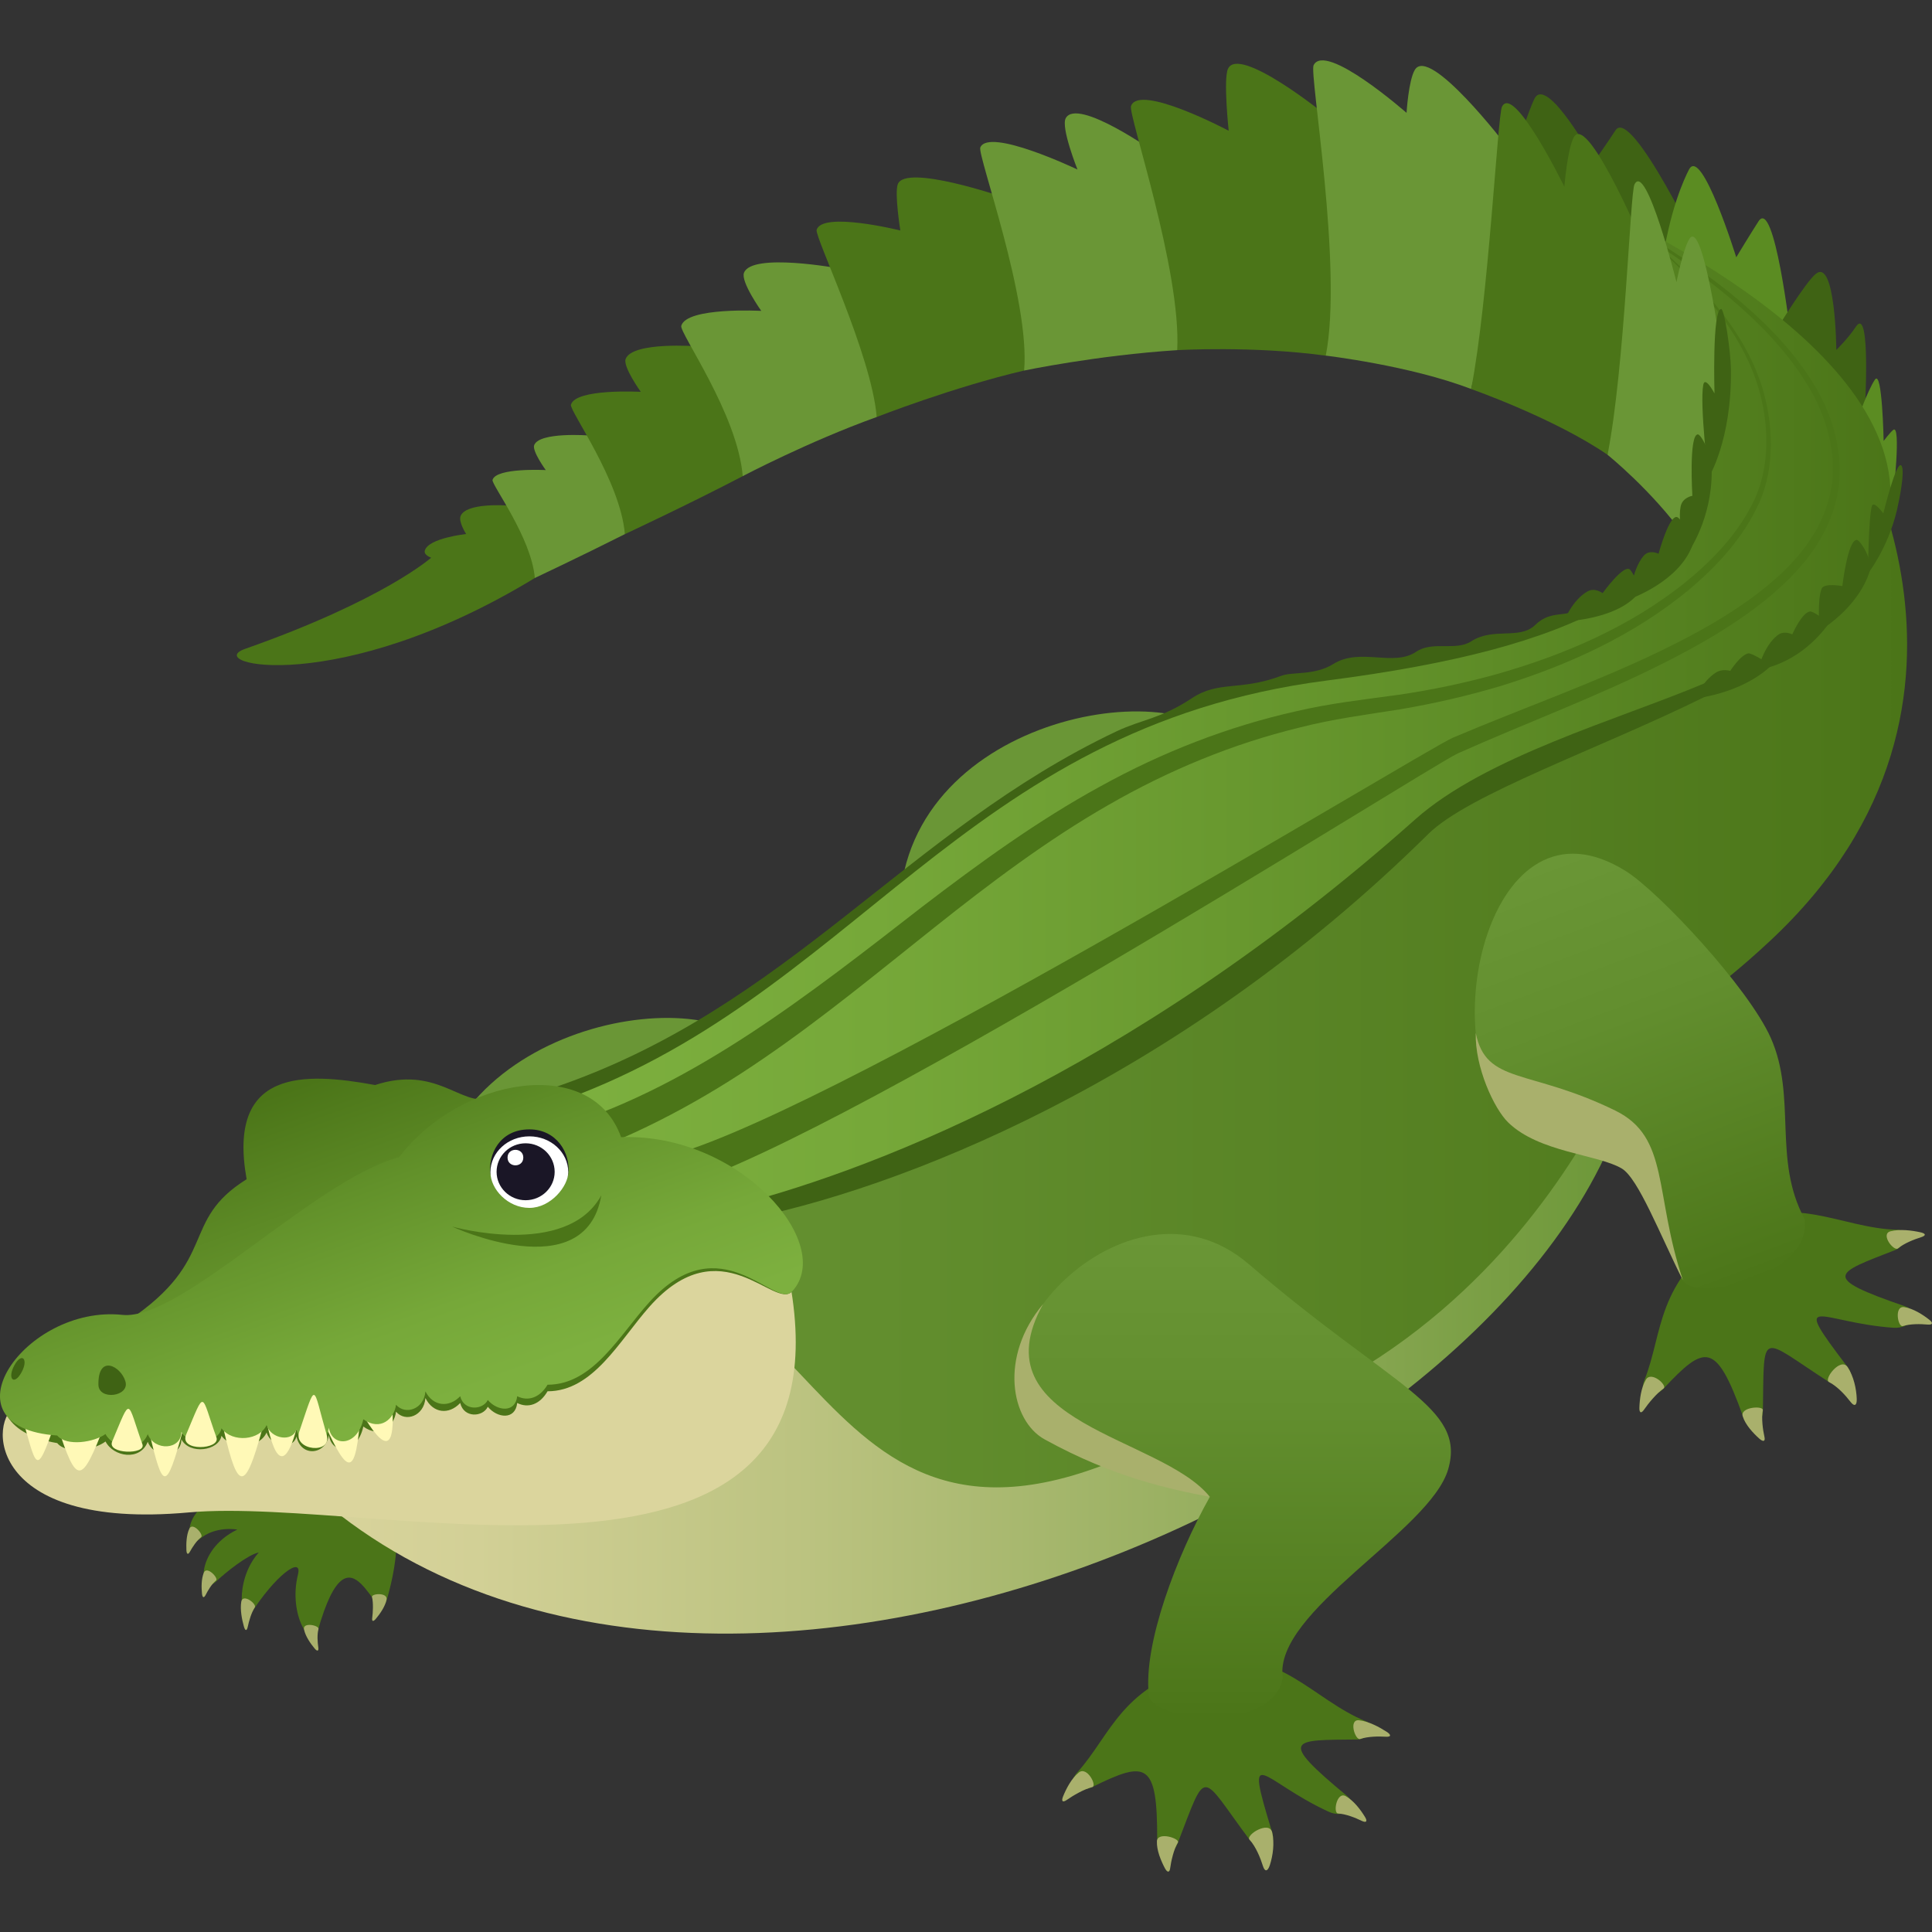 <?xml version="1.0" encoding="utf-8"?>
<!-- Generator: Adobe Illustrator 15.0.0, SVG Export Plug-In . SVG Version: 6.00 Build 0)  -->
<!DOCTYPE svg PUBLIC "-//W3C//DTD SVG 1.1//EN" "http://www.w3.org/Graphics/SVG/1.1/DTD/svg11.dtd">
<svg version="1.1" id="Layer_1" xmlns:x="http://ns.adobe.com/Extensibility/1.0/" xmlns:i="http://ns.adobe.com/AdobeIllustrator/10.0/" xmlns:graph="http://ns.adobe.com/Graphs/1.0/"
	 xmlns="http://www.w3.org/2000/svg" xmlns:xlink="http://www.w3.org/1999/xlink" xmlns:a="http://ns.adobe.com/AdobeSVGViewerExtensions/3.0/"
	 x="0px" y="0px" width="64px" height="64px" viewBox="0 0 64 64" enable-background="new 0 0 64 64" xml:space="preserve">
<rect x="0" y="0" width="64" height="64" fill="#333333" stroke="none"/>
<path fill="#4B7518" d="M12.821,52.967c-0.347,1.213-1.183-2.897-2.293,1.056c-0.186,0.664-0.995-0.504-0.657-1.867
	c0.155-0.631-0.757,0.019-1.593,1.35c-0.25,0.4-0.57-1.097,0.293-2.077c-0.342,0.062-1.087,0.647-1.406,0.954
	c-0.577,0.557-0.737-1.025,0.695-1.713c0,0-0.723-0.138-1.254,0.319c-0.461,0.399-0.705-1.112,1.039-1.548
	c1.639-0.409,1.443-0.688,2.16-0.778C11.374,48.465,14.05,48.65,12.821,52.967z"/>
<path fill="#A9B06C" d="M6.273,50.638c-0.101,0.21-0.107,0.507-0.098,0.714c0.007,0.141,0.058,0.158,0.118,0.047
	c0.084-0.152,0.215-0.356,0.369-0.478C6.76,50.847,6.384,50.405,6.273,50.638z"/>
<path fill="#A9B06C" d="M6.754,52.092c-0.089,0.209-0.083,0.498-0.063,0.699c0.014,0.14,0.064,0.153,0.121,0.044
	c0.076-0.151,0.197-0.356,0.345-0.479C7.249,52.279,6.854,51.86,6.754,52.092z"/>
<path fill="#A9B06C" d="M7.992,53.061c-0.043,0.264,0.024,0.594,0.087,0.817c0.043,0.154,0.096,0.156,0.127,0.016
	c0.042-0.194,0.117-0.465,0.234-0.646C8.515,53.133,8.04,52.768,7.992,53.061z"/>
<path fill="#A9B06C" d="M10.071,53.978c0.047,0.229,0.219,0.47,0.35,0.629c0.09,0.108,0.141,0.091,0.123-0.035
	c-0.025-0.172-0.044-0.418,0.006-0.609C10.581,53.843,10.019,53.722,10.071,53.978z"/>
<path fill="#A9B06C" d="M12.804,52.994c-0.047,0.229-0.219,0.47-0.352,0.629c-0.09,0.108-0.14,0.091-0.121-0.034
	c0.023-0.174,0.041-0.492-0.008-0.684C12.292,52.785,12.855,52.74,12.804,52.994z"/>
<path fill="#4B7518" d="M35.69,58.709c-0.396,0.439,0.021,0.723,0.51,0.481c1.776-0.877,2.145-0.834,2.133,1.77
	c-0.003,0.424,0.492,0.585,0.676,0.108c0.996-2.582,0.725-2.347,2.383-0.127c0.165,0.22,0.934,0.357,0.75-0.243
	c-0.949-3.096-0.365-1.712,1.87-0.683c0.526,0.243,1.073-0.141,0.604-0.527c-2.324-1.924-1.805-1.844,0.356-1.865
	c0.325-0.003,0.64-0.454,0.284-0.598c-1.77-0.716-2.907-2.5-5.221-1.938C37.14,55.793,36.819,57.457,35.69,58.709z"/>
<path fill="#A9B06C" d="M45.057,57.606c0.261-0.086,0.603-0.089,0.847-0.075c0.176,0.011,0.195-0.056,0.033-0.162
	c-0.234-0.151-0.592-0.348-0.915-0.383C44.662,56.946,44.894,57.659,45.057,57.606z"/>
<path fill="#A9B06C" d="M44.323,60.074c0.27,0.018,0.576,0.142,0.785,0.244c0.154,0.073,0.201,0.02,0.106-0.134
	c-0.138-0.226-0.364-0.532-0.634-0.683C44.278,59.333,44.153,60.062,44.323,60.074z"/>
<path fill="#A9B06C" d="M41.392,60.941c0.218,0.244,0.361,0.61,0.445,0.875c0.061,0.194,0.154,0.188,0.227-0.027
	c0.102-0.314,0.162-0.73,0.078-1.091C42.044,60.298,41.255,60.785,41.392,60.941z"/>
<path fill="#A9B06C" d="M35.738,58.716c-0.247,0.198-0.421,0.542-0.522,0.792c-0.067,0.168-0.012,0.212,0.129,0.113
	c0.194-0.137,0.57-0.357,0.838-0.422C36.351,59.16,36.011,58.498,35.738,58.716z"/>
<path fill="#A9B06C" d="M38.325,60.992c-0.016,0.297,0.135,0.65,0.261,0.891c0.086,0.161,0.161,0.153,0.179-0.006
	c0.029-0.22,0.117-0.618,0.253-0.838C39.103,60.902,38.343,60.661,38.325,60.992z"/>
<path fill="#6A9636" d="M29.804,30.6c-0.307-6.713,9.018-8.416,10.854-5.978C41.052,25.147,29.838,31.338,29.804,30.6z"/>
<path fill="#6A9636" d="M14.253,40.755c-0.307-6.713,9.02-8.419,10.855-5.979C25.501,35.301,14.286,41.491,14.253,40.755z"/>
<linearGradient id="SVGID_1_" gradientUnits="userSpaceOnUse" x1="8.877" y1="33.458" x2="63.175" y2="33.458">
	<stop  offset="0" style="stop-color:#6A9636"/>
	<stop  offset="0.372" style="stop-color:#628E2E"/>
	<stop  offset="0.962" style="stop-color:#4D771A"/>
	<stop  offset="1" style="stop-color:#4B7518"/>
	<a:midPointStop  offset="0" style="stop-color:#6A9636"/>
	<a:midPointStop  offset="0.606" style="stop-color:#6A9636"/>
	<a:midPointStop  offset="1" style="stop-color:#4B7518"/>
</linearGradient>
<path fill="url(#SVGID_1_)" d="M60.95,13.543c0,0,6.311,9.589-2.324,17.634c-3.846,3.585-4.073,2.088-4.76,4.843
	c-2.62,10.494-31.343,25.112-44.529,12.432c-3.168-3.044,11.06-8.813,11.904-9.101c10.035-3.425,9.504-7.473,20.853-12.617
	C50.045,23.132,60.542,21.219,60.95,13.543z"/>
<linearGradient id="SVGID_2_" gradientUnits="userSpaceOnUse" x1="8.77" y1="44.252" x2="54.281" y2="44.252">
	<stop  offset="0" style="stop-color:#DBD59E"/>
	<stop  offset="0.154" style="stop-color:#D2D096"/>
	<stop  offset="0.406" style="stop-color:#BAC27F"/>
	<stop  offset="0.722" style="stop-color:#92AC5B"/>
	<stop  offset="1" style="stop-color:#6A9636"/>
	<a:midPointStop  offset="0" style="stop-color:#DBD59E"/>
	<a:midPointStop  offset="0.6" style="stop-color:#DBD59E"/>
	<a:midPointStop  offset="1" style="stop-color:#6A9636"/>
</linearGradient>
<path fill="url(#SVGID_2_)" d="M54.249,34.768C52.361,48.549,22.323,62.087,9.337,48.451c-3.049-3.199,7.146-5.685,7.99-5.973
	c10.034-3.425,8.822,10.802,20.173,5.66C51.672,45.767,54.636,31.939,54.249,34.768z"/>
<path fill="#3F6314" d="M56.423,8.523c0,0-2.381-5.015-2.907-4.207c-0.229,0.355-0.696,1.02-0.696,1.02s-1.568-2.86-1.985-2.074
	c-0.154,0.291-0.724,1.892-0.93,2.853L56.423,8.523z"/>
<path fill="#5B8C22" d="M59.311,11.083c0,0-0.531-4.565-1.057-3.753c-0.231,0.354-0.739,1.193-0.739,1.193s-1.145-3.696-1.563-2.91
	c-0.151,0.289-0.653,1.35-0.914,3.254L59.311,11.083z"/>
<path fill="#3F6314" d="M61.769,13.722c0,0,0.228-3.695-0.3-2.887c-0.229,0.354-0.638,0.757-0.638,0.757s-0.025-3.052-0.68-2.52
	c-0.34,0.272-1.278,1.81-1.278,1.81L61.769,13.722z"/>
<path fill="#5B8C22" d="M62.712,16.472c0,0,0.279-2.47,0-2.229c-0.104,0.087-0.314,0.363-0.314,0.363s-0.045-2.392-0.289-2.03
	c-0.254,0.379-0.596,1.375-0.596,1.375L62.712,16.472z"/>
<path fill="#3F6314" d="M52.302,20.892C41.56,23.322,24.816,36.279,19.584,37.268c-4.075,0.77-2.044-0.968-1.198-1.253
	c7.762-2.651,11.613-8.483,18.605-11.791c0.844-0.397,1.453-0.411,2.487-1.092c0.901-0.598,1.587-0.23,2.966-0.745
	c0.381-0.144,1.092,0,1.729-0.394c0.88-0.549,1.993,0.102,2.736-0.401c0.553-0.373,1.318-0.015,1.826-0.347
	c0.734-0.476,1.607-0.042,2.118-0.54c0.46-0.448,0.876-0.288,1.268-0.448C55.097,19.043,53.648,20.586,52.302,20.892z"/>
<linearGradient id="SVGID_3_" gradientUnits="userSpaceOnUse" x1="18.11" y1="23.566" x2="62.628" y2="23.566">
	<stop  offset="0" style="stop-color:#7DB03F"/>
	<stop  offset="0.245" style="stop-color:#76A839"/>
	<stop  offset="0.632" style="stop-color:#62912A"/>
	<stop  offset="1" style="stop-color:#4B7518"/>
	<a:midPointStop  offset="0" style="stop-color:#7DB03F"/>
	<a:midPointStop  offset="0.606" style="stop-color:#7DB03F"/>
	<a:midPointStop  offset="1" style="stop-color:#4B7518"/>
</linearGradient>
<path fill="url(#SVGID_3_)" d="M52.569,6.7c0,0,10.747,4.54,10.023,10.239c-0.716,5.624-12.869,7.687-15.465,10.253
	c-8.293,8.198-17.776,12.158-23.01,13.146c-4.077,0.773-6.694-3.463-5.85-3.754c10.033-3.426,13.553-12.479,25.682-14.04
	c8.47-1.09,12.021-3.155,12.752-7.139C57.565,10.681,53.567,8.028,52.569,6.7z"/>
<path fill="#4B7518" d="M18.722,37.285c4.323-1.377,8.076-4.334,11.828-7.248c1.888-1.445,3.825-2.852,5.893-3.983
	c2.063-1.142,4.252-1.992,6.497-2.493c1.122-0.264,2.266-0.391,3.384-0.544c1.114-0.163,2.227-0.396,3.319-0.703
	c2.178-0.626,4.327-1.539,6.175-3.013c0.908-0.74,1.768-1.623,2.3-2.748c0.521-1.121,0.487-2.522,0.128-3.721
	c-0.367-1.22-1.09-2.264-1.883-3.177c-0.791-0.931-1.738-1.672-2.527-2.604c0.805,0.917,1.762,1.635,2.57,2.553
	c0.812,0.904,1.557,1.939,1.955,3.18c0.382,1.228,0.45,2.656-0.081,3.864c-0.538,1.186-1.404,2.102-2.321,2.881
	c-1.862,1.537-4.029,2.507-6.225,3.189c-1.105,0.331-2.223,0.587-3.355,0.78c-1.129,0.178-2.242,0.321-3.341,0.606
	c-2.198,0.534-4.325,1.411-6.331,2.568c-2.009,1.151-3.896,2.573-5.751,4.049c-1.86,1.477-3.708,3.008-5.678,4.352
	c-1.964,1.348-4.07,2.49-6.274,3.263L18.722,37.285z"/>
<path fill="#4B7518" d="M50.792,5.864c2.289,1.002,4.515,2.235,6.531,3.85c0.998,0.819,1.955,1.736,2.688,2.895
	c0.73,1.125,1.179,2.65,0.787,4.073c-0.386,1.416-1.377,2.438-2.378,3.245c-1.022,0.809-2.134,1.443-3.259,2.014
	c-2.256,1.14-4.6,2.002-6.873,3.018c-1.127,0.535-21.443,13.477-26.328,14.494l-0.157-1.083
	c4.776-0.903,25.186-13.417,26.313-13.927c2.31-0.983,4.652-1.797,6.9-2.884c1.122-0.544,2.225-1.147,3.234-1.919
	c0.989-0.765,1.943-1.735,2.315-3.039c0.384-1.311-0.006-2.758-0.704-3.871c-0.695-1.142-1.629-2.074-2.607-2.902
	C55.271,8.187,53.065,6.906,50.792,5.864z"/>
<path fill="#3F6314" d="M56.468,23.086c-3.49,1.722-7.818,3.22-9.154,4.541C39.019,35.824,29.7,39.444,24.468,40.434
	c-4.077,0.771-1.251-0.224-0.39-0.435c4.329-1.068,13.157-4.273,22.801-12.854c2.336-2.079,6.725-3.305,9.577-4.506
	C57.461,22.217,56.854,22.895,56.468,23.086z"/>
<path fill="#4B7518" d="M8.115,21.496c-1.445,0.51,3.088,1.614,9.602-2.349c0.632-1.973-0.946-2.403-0.946-2.403
	s-1.336-0.096-1.513,0.35c-0.077,0.192,0.183,0.596,0.183,0.596s-1.253,0.135-1.368,0.548c-0.044,0.152,0.21,0.236,0.21,0.236
	S12.709,19.88,8.115,21.496z"/>
<path fill="#6A9636" d="M17.717,19.147c0,0,1.525-0.719,2.983-1.453c1.023-2.298-1.192-3.268-1.192-3.268s-1.636-0.127-1.812,0.318
	c-0.078,0.194,0.383,0.828,0.383,0.828s-1.646-0.088-1.763,0.326C16.272,16.05,17.604,17.799,17.717,19.147z"/>
<path fill="#4B7518" d="M20.7,17.694c0,0,2.08-0.969,3.904-1.921c1.117-2.741-1.498-4.3-1.498-4.3s-2.151-0.168-2.38,0.416
	c-0.101,0.255,0.501,1.091,0.501,1.091s-2.162-0.119-2.314,0.427C18.858,13.606,20.552,15.922,20.7,17.694z"/>
<path fill="#6A9636" d="M24.604,15.773c0,0,2.166-1.142,4.438-1.959c1.582-2.932-1.245-4.921-1.245-4.921s-2.89-0.536-3.151,0.142
	c-0.117,0.296,0.572,1.263,0.572,1.263s-2.475-0.134-2.65,0.495C22.502,11.026,24.439,13.721,24.604,15.773z"/>
<path fill="#4B7518" d="M29.042,13.814c0,0,2.523-0.988,4.883-1.54c2.031-2.617-0.691-5.743-0.691-5.743S30.005,5.419,29.741,6.1
	c-0.115,0.295,0.084,1.535,0.084,1.535s-2.597-0.646-2.773-0.018C26.987,7.849,28.875,11.763,29.042,13.814z"/>
<path fill="#6A9636" d="M38.286,5.063c0,0-2.604-1.852-2.983-1.146c-0.165,0.311,0.39,1.699,0.39,1.699s-2.936-1.403-3.219-0.731
	c-0.104,0.247,1.658,5.041,1.451,7.39c0,0,2.418-0.507,5.072-0.676C42.386,9.052,38.286,5.063,38.286,5.063z"/>
<path fill="#4B7518" d="M43.886,3.785c0,0-2.85-2.304-3.209-1.503c-0.156,0.35,0.025,2.049,0.025,2.049s-2.973-1.579-3.236-0.817
	c-0.098,0.283,1.667,5.422,1.531,8.085c0,0,2.5-0.148,4.921,0.183C46.535,8.681,43.886,3.785,43.886,3.785z"/>
<path fill="#6A9636" d="M49.904,4.832c0,0-2.55-3.336-3.036-2.518c-0.211,0.356-0.274,1.425-0.274,1.425s-2.694-2.37-3.08-1.577
	c-0.144,0.292,0.978,6.7,0.404,9.619c0,0,2.784,0.325,4.814,1.105C49.695,9.244,49.904,4.832,49.904,4.832z"/>
<path fill="#4B7518" d="M54.618,8.523c0,0-1.991-4.807-2.477-3.988c-0.213,0.357-0.32,1.65-0.32,1.65s-1.681-3.441-2.067-2.647
	c-0.143,0.291-0.448,6.426-1.021,9.349c0,0,2.745,0.961,4.521,2.179C54.216,11.428,54.618,8.523,54.618,8.523z"/>
<path fill="#6A9636" d="M57.115,12.323c0,0-0.675-5.216-1.159-4.399c-0.212,0.36-0.42,1.424-0.42,1.424s-1.006-4.028-1.392-3.238
	c-0.145,0.295-0.318,6.037-0.892,8.956c0,0,1.465,1.176,2.563,2.709C56.778,14.135,57.115,12.323,57.115,12.323z"/>
<path fill="#3F6314" d="M56.595,15.829c0,0-0.295-2.422-0.172-3.081c0.058-0.312,0.372,0.285,0.372,0.285s-0.083-2.778,0.22-2.797
	c0.108-0.005,0.313,1.366,0.324,1.989C57.373,14.594,56.595,15.829,56.595,15.829z"/>
<path fill="#3F6314" d="M55.938,18.275c0,0-0.39-0.831-0.266-1.49c0.058-0.311,0.39-0.361,0.39-0.361s-0.123-2.019,0.18-2.035
	c0.105-0.004,0.458,0.618,0.461,1.242C56.702,17.205,55.938,18.275,55.938,18.275z"/>
<path fill="#3F6314" d="M53.987,19.842c0,0,0.049-0.938,0.457-1.426c0.191-0.23,0.498-0.073,0.498-0.073s0.371-1.372,0.638-1.203
	c0.093,0.06,0.593,0.635,0.479,0.938C55.6,19.289,53.987,19.842,53.987,19.842z"/>
<path fill="#3F6314" d="M53.995,18.868c-0.211-0.191-0.906,0.781-0.906,0.781s-0.254-0.195-0.494-0.061
	c-0.512,0.281-0.789,0.997-0.789,0.997s1.682-0.044,2.42-0.874C54.411,19.504,54.069,18.938,53.995,18.868z"/>
<path fill="#3F6314" d="M61.877,19c0,0,0.021-1.853,0.13-2.233c0.061-0.204,0.381,0.241,0.381,0.241s0.449-1.854,0.608-1.57
	c0.108,0.193-0.075,1.111-0.159,1.468C62.532,18.176,61.877,19,61.877,19z"/>
<path fill="#3F6314" d="M60.276,20.892c0,0-0.086-1.02,0.068-1.392c0.084-0.2,0.686-0.085,0.686-0.085s0.18-1.544,0.482-1.53
	c0.109,0.004,0.539,0.681,0.427,1.033C61.54,20.17,60.276,20.892,60.276,20.892z"/>
<path fill="#3F6314" d="M59.955,20.257c-0.269,0.037-0.584,0.758-0.584,0.758s-0.278-0.147-0.495,0.033
	c-0.465,0.373-0.635,1.133-0.635,1.133s1.266-0.105,2.294-1.462C60.612,20.617,60.075,20.238,59.955,20.257z"/>
<path fill="#3F6314" d="M57.917,21.643c-0.26,0.047-0.6,0.581-0.6,0.581s-0.258-0.085-0.478,0.057
	c-0.464,0.298-0.665,0.852-0.665,0.852s1.459-0.145,2.445-1.032C58.702,22.025,58.032,21.625,57.917,21.643z"/>
<linearGradient id="SVGID_4_" gradientUnits="userSpaceOnUse" x1="40.918" y1="56.885" x2="40.918" y2="40.876">
	<stop  offset="0" style="stop-color:#4B7518"/>
	<stop  offset="0.038" style="stop-color:#4D771A"/>
	<stop  offset="0.628" style="stop-color:#628E2E"/>
	<stop  offset="1" style="stop-color:#6A9636"/>
	<a:midPointStop  offset="0" style="stop-color:#4B7518"/>
	<a:midPointStop  offset="0.394" style="stop-color:#4B7518"/>
	<a:midPointStop  offset="1" style="stop-color:#6A9636"/>
</linearGradient>
<path fill="url(#SVGID_4_)" d="M41.374,41.882c4.755,4.09,7.199,4.713,6.6,6.786c-0.595,2.057-5.792,4.705-5.482,6.907
	c-0.312,1.856-4.336,1.44-4.435,0.582c-0.194-1.68,0.925-4.628,2.021-6.572c-2.587-1.295-2.757-1.611-5.356-2.886
	C31.474,45.109,37.273,38.356,41.374,41.882z"/>
<path fill="#A9B06C" d="M34.554,43.199c-2.207,3.974,3.906,4.366,5.524,6.386c-1.296-0.25-3.157-0.627-5.474-1.904
	C33.487,47.064,33.089,44.945,34.554,43.199z"/>
<path fill="#4B7518" d="M54.476,45.713c-0.221,0.552,0.27,0.669,0.645,0.271c1.361-1.452,1.723-1.543,2.606,0.9
	c0.144,0.397,0.663,0.374,0.671-0.139c0.044-2.772-0.129-2.455,2.188-0.965c0.231,0.147,0.998,0.004,0.62-0.493
	c-1.955-2.564-0.933-1.475,1.517-1.303c0.578,0.04,0.957-0.513,0.387-0.71c-2.841-0.977-2.326-1.086-0.309-1.873
	c0.304-0.119,0.443-0.652,0.061-0.663c-1.904-0.041-3.585-1.31-5.559,0.04C54.83,42.467,55.103,44.14,54.476,45.713z"/>
<path fill="#A9B06C" d="M62.872,41.355c0.215-0.174,0.534-0.298,0.768-0.371c0.168-0.054,0.164-0.122-0.025-0.163
	c-0.271-0.06-0.674-0.115-0.988-0.034C62.276,40.878,62.737,41.463,62.872,41.355z"/>
<path fill="#A9B06C" d="M63.034,43.928c0.26-0.079,0.589-0.071,0.82-0.05c0.17,0.014,0.195-0.052,0.053-0.163
	c-0.207-0.162-0.524-0.37-0.828-0.415C62.737,43.25,62.871,43.977,63.034,43.928z"/>
<path fill="#A9B06C" d="M60.585,45.78c0.289,0.151,0.551,0.444,0.719,0.662c0.125,0.161,0.211,0.121,0.203-0.105
	c-0.012-0.331-0.1-0.743-0.302-1.05C60.976,44.946,60.405,45.684,60.585,45.78z"/>
<path fill="#A9B06C" d="M54.523,45.702c-0.163,0.273-0.207,0.657-0.216,0.928c-0.006,0.182,0.062,0.202,0.158,0.061
	c0.135-0.197,0.412-0.537,0.641-0.693C55.25,45.901,54.704,45.4,54.523,45.702z"/>
<path fill="#A9B06C" d="M57.73,46.917c0.087,0.284,0.351,0.562,0.551,0.741c0.136,0.12,0.204,0.088,0.167-0.068
	c-0.05-0.217-0.104-0.62-0.053-0.874C58.429,46.557,57.634,46.601,57.73,46.917z"/>
<linearGradient id="SVGID_5_" gradientUnits="userSpaceOnUse" x1="148.164" y1="100.791" x2="148.164" y2="85.373" gradientTransform="matrix(0.937 -0.349 0.349 0.937 -117.209 0.171)">
	<stop  offset="0" style="stop-color:#4B7518"/>
	<stop  offset="0.038" style="stop-color:#4D771A"/>
	<stop  offset="0.628" style="stop-color:#628E2E"/>
	<stop  offset="1" style="stop-color:#6A9636"/>
	<a:midPointStop  offset="0" style="stop-color:#4B7518"/>
	<a:midPointStop  offset="0.394" style="stop-color:#4B7518"/>
	<a:midPointStop  offset="1" style="stop-color:#6A9636"/>
</linearGradient>
<path fill="url(#SVGID_5_)" d="M53.865,28.861c1.095,0.688,4.062,3.865,4.797,5.526c0.865,1.957,0.06,4.022,1.108,5.974
	c0.346,1.852-3.633,2.82-4.021,2.051c-0.76-1.504-1.329-3.596-1.885-3.92c-0.802-0.469-2.852-0.482-3.874-1.479
	C47.476,34.557,49.298,25.99,53.865,28.861z"/>
<path fill="#A9B06C" d="M53.508,36.789c1.807,0.885,1.275,2.733,2.242,5.623c-0.76-1.504-1.478-3.383-2.032-3.707
	c-0.803-0.47-2.736-0.526-3.758-1.523c-0.469-0.456-1.105-1.834-1.074-2.965C49.229,35.936,50.65,35.39,53.508,36.789z"/>
<path fill="#DBD59D" d="M0.579,46.535c-0.996,0.447-1.057,4.178,5.674,3.566c6.33-0.57,22.031,4.02,19.912-7.634
	C25.503,38.814,6.122,44.051,0.579,46.535z"/>
<path fill="#4B7518" d="M4.056,43.721c-3.227-0.351-5.877,3.452-2.16,4.084c0.316,0.383,1.232,0.227,1.6-0.054
	c0.259,0.51,1.146,0.66,1.398,0.01c0.225,0.579,1.109,0.538,1.115-0.082c0.263,0.515,1.236,0.389,1.328-0.117
	c0.373,0.506,1.272,0.399,1.494-0.11c0.152,0.49,0.882,0.58,0.99,0.133c0.15,0.702,0.975,0.609,1.074-0.045
	c0.097,0.654,0.934,0.654,1.141-0.283c0.573,0.412,1.023-0.02,1.083-0.493c0.313,0.363,0.928,0.146,0.974-0.452
	c0.253,0.509,0.779,0.563,1.152,0.164c0.12,0.506,0.75,0.47,0.914,0.125c0.314,0.381,0.912,0.446,0.974-0.125
	c0.36,0.181,0.749,0.054,1.005-0.388c1.513,0,2.383-1.682,3.375-2.8c2.376-2.683,4.149,0.128,4.729-0.512
	C24.911,38.299,6.005,43.932,4.056,43.721z"/>
<path fill="#FFF9B7" d="M6.062,47.373c-0.559,2.036-0.662,2.019-1.115,0.078C4.839,46.988,6.216,46.811,6.062,47.373z"/>
<path fill="#FFF9B7" d="M1.908,47.259c0.636,1.94,0.781,1.957,1.564-0.078C3.688,46.618,1.756,46.796,1.908,47.259z"/>
<path fill="#FFF9B7" d="M0.698,46.832c0.521,1.752,0.472,2.184,1.113,0.347C1.987,46.671,0.573,46.414,0.698,46.832z"/>
<path fill="#FFF9B7" d="M8.677,47.375c-0.557,2.035-0.793,2.017-1.246,0.076C7.322,46.988,8.831,46.812,8.677,47.375z"/>
<path fill="#FFF9B7" d="M9.821,47.338c-0.257,0.935-0.596,1.455-0.944-0.036C8.769,46.84,9.974,46.776,9.821,47.338z"/>
<path fill="#FFF9B7" d="M13.001,46.72c0.051,0.968-0.107,1.57-0.906,0.27C11.848,46.587,12.971,46.136,13.001,46.72z"/>
<path fill="#FFF9B7" d="M11.946,46.814c-0.16,2.105-0.395,2.135-1.209,0.32C10.542,46.701,11.989,46.232,11.946,46.814z"/>
<linearGradient id="SVGID_6_" gradientUnits="userSpaceOnUse" x1="8.88" y1="36.342" x2="12.948" y2="47.65">
	<stop  offset="0" style="stop-color:#4B7518"/>
	<stop  offset="0.641" style="stop-color:#6E9E33"/>
	<stop  offset="1" style="stop-color:#7DB03F"/>
	<a:midPointStop  offset="0" style="stop-color:#4B7518"/>
	<a:midPointStop  offset="0.449" style="stop-color:#4B7518"/>
	<a:midPointStop  offset="1" style="stop-color:#7DB03F"/>
</linearGradient>
<path fill="url(#SVGID_6_)" d="M12.425,35.943c-2.338-0.429-4.913-0.544-4.255,3.12c-2.236,1.396-0.892,2.644-3.915,4.681
	c9.208-0.756,12.102-7.397,11.926-7.352C15.259,36.63,14.441,35.281,12.425,35.943z"/>
<linearGradient id="SVGID_7_" gradientUnits="userSpaceOnUse" x1="10.241" y1="35.476" x2="14.224" y2="46.547">
	<stop  offset="0" style="stop-color:#4B7518"/>
	<stop  offset="0.368" style="stop-color:#62912A"/>
	<stop  offset="0.755" style="stop-color:#76A839"/>
	<stop  offset="1" style="stop-color:#7DB03F"/>
	<a:midPointStop  offset="0" style="stop-color:#4B7518"/>
	<a:midPointStop  offset="0.394" style="stop-color:#4B7518"/>
	<a:midPointStop  offset="1" style="stop-color:#7DB03F"/>
</linearGradient>
<path fill="url(#SVGID_7_)" d="M20.574,37.67c-0.985-2.765-5.368-1.963-7.351,0.663c-2.777,0.731-7.219,5.43-9.168,5.224
	c-3.227-0.343-6.066,3.731-2.16,3.996c0.316,0.373,1.232,0.222,1.6-0.049C3.754,48,4.641,48.146,4.894,47.509
	c0.225,0.567,1.109,0.529,1.115-0.078c0.263,0.503,1.236,0.378,1.328-0.117c0.373,0.495,1.272,0.392,1.494-0.107
	c0.152,0.479,0.882,0.568,0.99,0.132c0.15,0.685,0.975,0.596,1.074-0.044c0.097,0.64,0.934,0.64,1.141-0.279
	c0.573,0.405,1.023-0.022,1.083-0.481c0.313,0.354,0.928,0.144,0.974-0.443c0.253,0.498,0.779,0.549,1.152,0.16
	c0.12,0.496,0.75,0.462,0.914,0.125c0.314,0.371,0.912,0.436,0.974-0.125c0.36,0.178,0.749,0.052,1.005-0.381
	c1.513,0,2.383-1.644,3.375-2.738c2.376-2.625,4.149,0.27,4.729-0.355C27.683,41.212,24.508,37.528,20.574,37.67z"/>
<path fill="#4B7518" d="M19.919,39.597c-0.524,3.084-4.943,1.035-4.943,1.035S18.766,41.705,19.919,39.597z"/>
<path fill="#3F6314" d="M4.155,45.763c0.146,0.502-0.887,0.639-0.895,0.106C3.245,44.843,4.011,45.259,4.155,45.763z"/>
<path fill="#FFF9B7" d="M4.718,47.844c-0.525-1.465-0.355-1.629-1.002-0.093C3.536,48.175,4.844,48.193,4.718,47.844z"/>
<path fill="#FFF9B7" d="M7.169,47.615c-0.525-1.465-0.354-1.63-1.002-0.094C5.923,48.098,7.315,48.02,7.169,47.615z"/>
<path fill="#FFF9B7" d="M10.822,47.531c-0.478-1.65-0.321-1.835-0.909-0.104C9.7,48.056,11.015,48.193,10.822,47.531z"/>
<path fill="#3F6314" d="M0.711,45.463c-0.245,0.45-0.479,0.211-0.235-0.235C0.72,44.779,0.956,45.019,0.711,45.463z"/>
<path fill="#1A1626" d="M17.537,37.412c-0.989,0-1.376,0.839-1.291,1.489c0.065,0.487,2.514,0.487,2.578,0
	C18.914,38.195,18.436,37.412,17.537,37.412z"/>
<path fill="#FFFFFF" d="M17.537,37.643c-0.713,0-1.291,0.529-1.291,1.187c0,0.563,0.578,1.183,1.291,1.183
	c0.709,0,1.287-0.72,1.287-1.183C18.824,38.172,18.246,37.643,17.537,37.643z"/>
<path fill="#1A1626" d="M17.411,37.873c0.532,0,0.963,0.423,0.963,0.946c0,0.517-0.431,0.94-0.963,0.94
	c-0.53,0-0.961-0.424-0.961-0.94C16.45,38.296,16.881,37.873,17.411,37.873z"/>
<path fill="#FFFFFF" d="M17.335,38.346c0,0.343-0.522,0.343-0.522,0C16.813,38.004,17.335,38.004,17.335,38.346z"/>
</svg>
